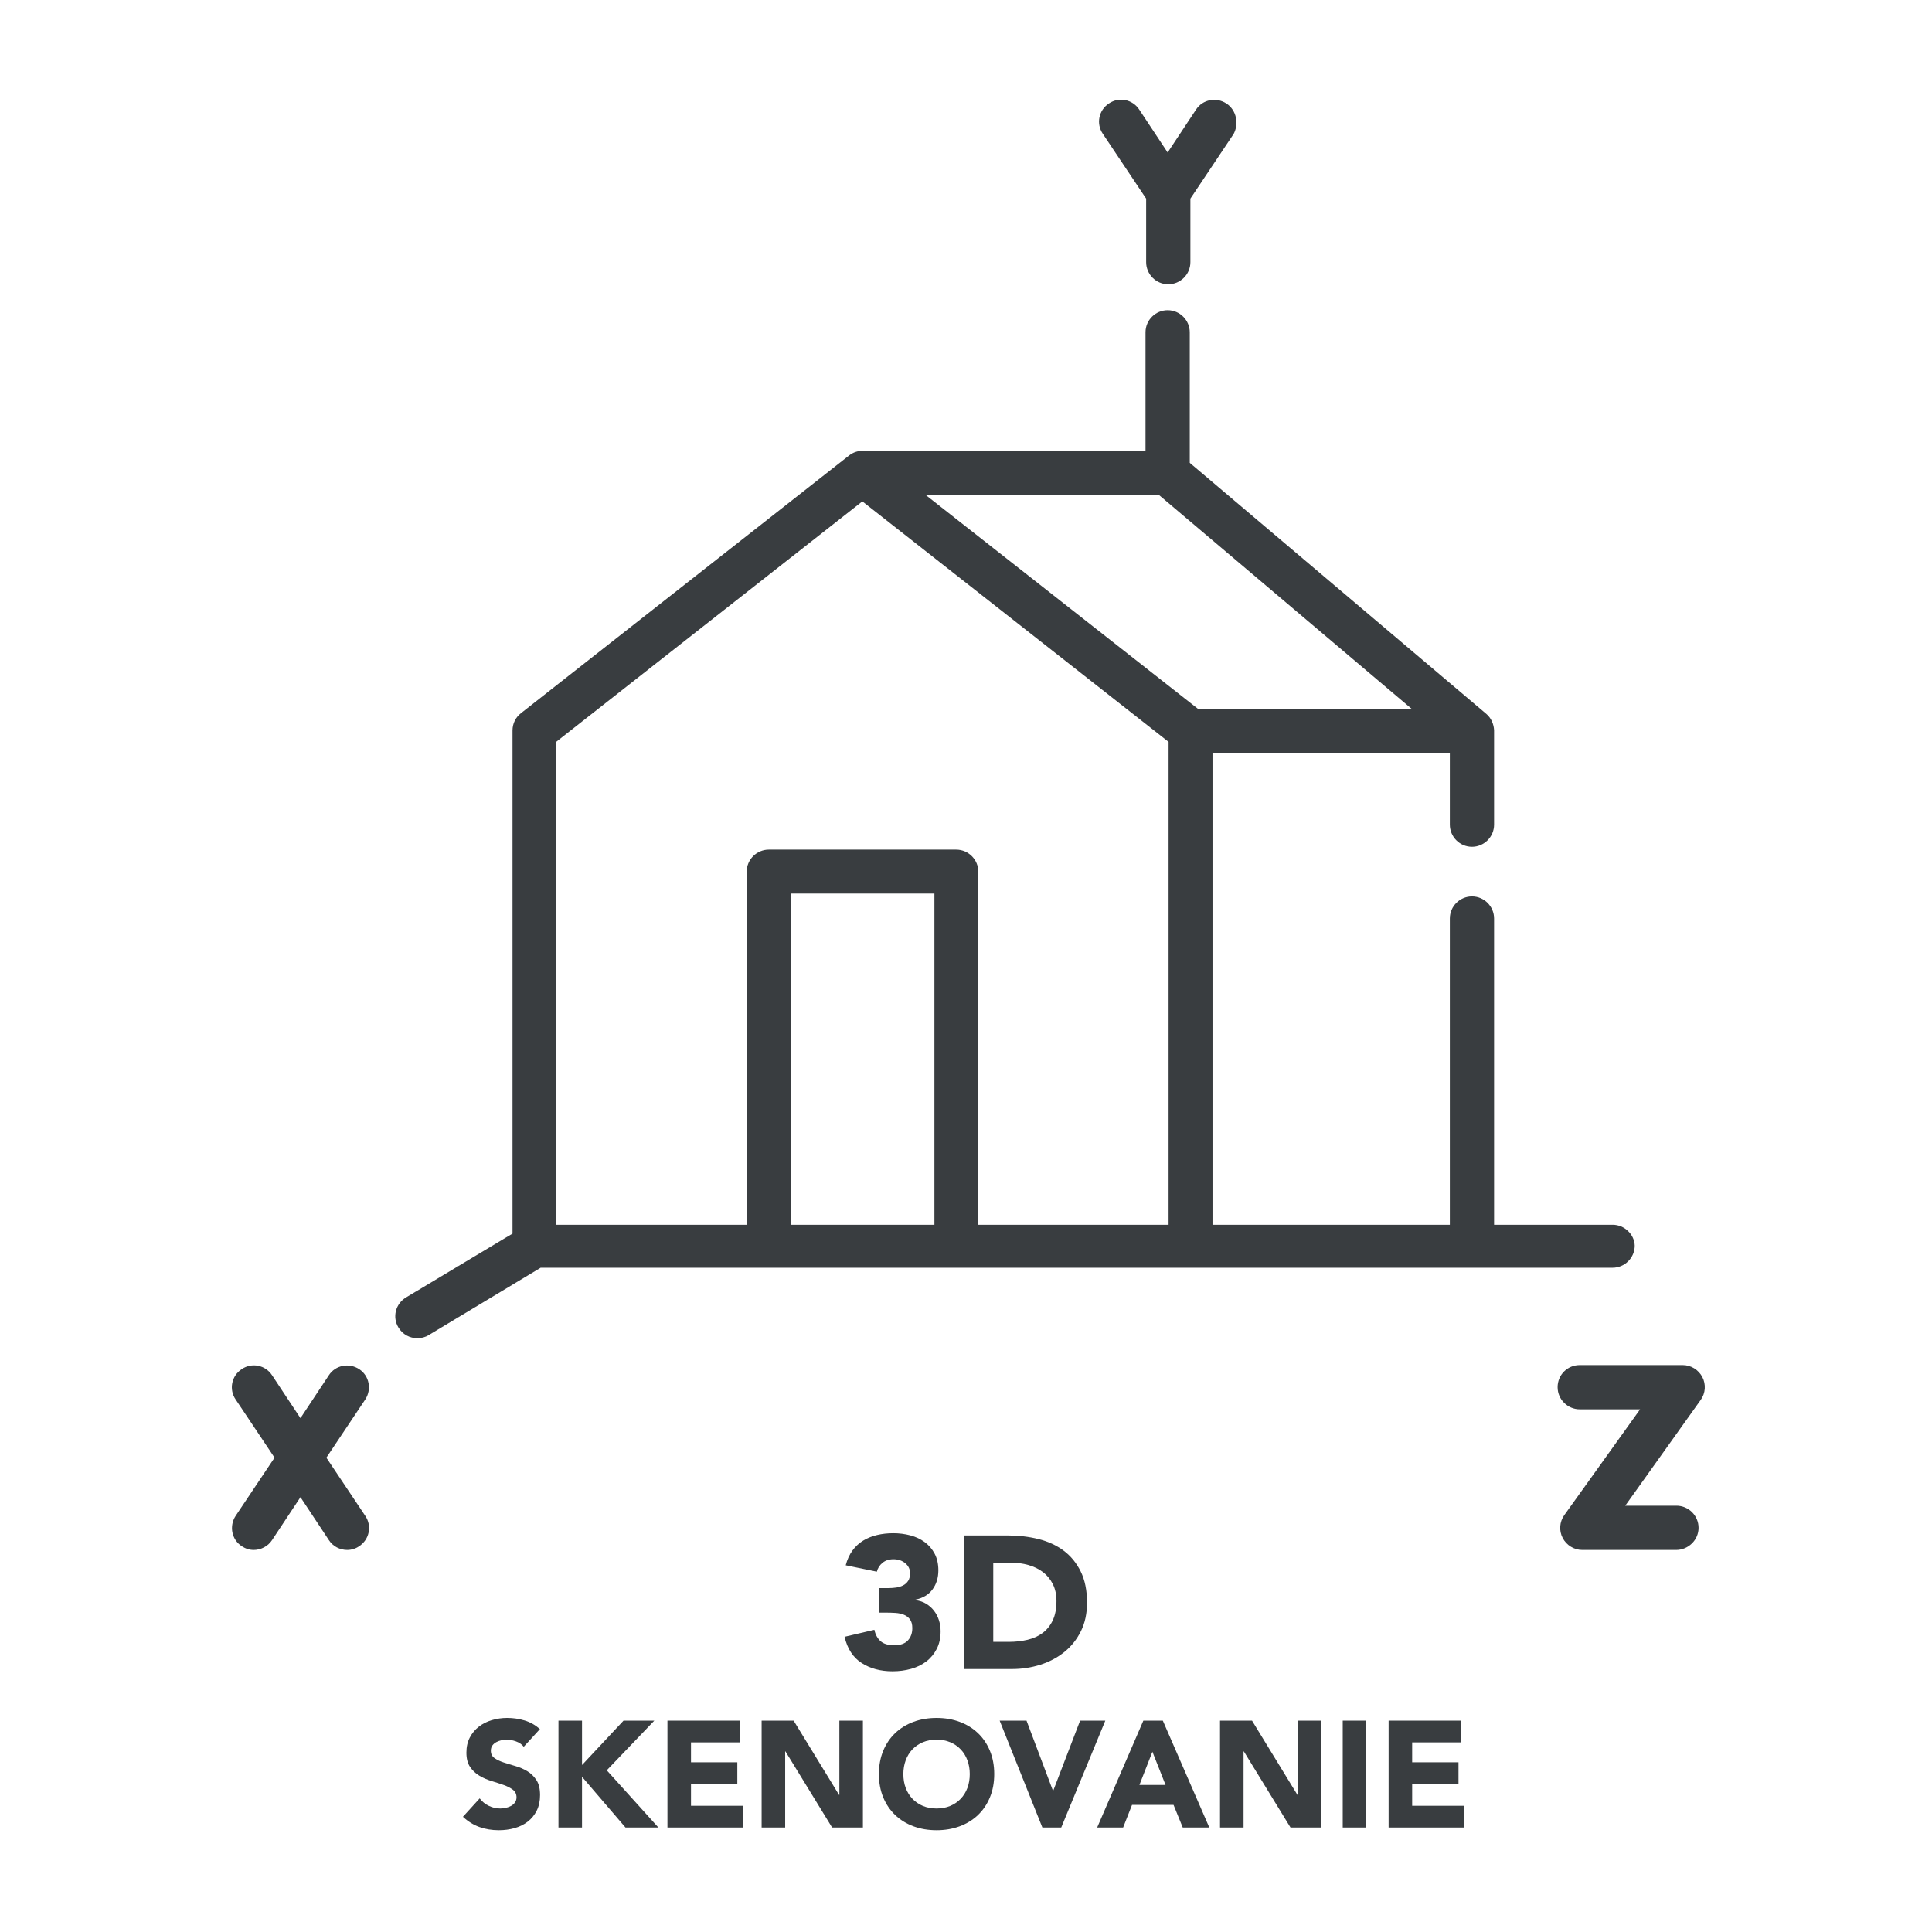 <?xml version="1.0" encoding="UTF-8"?> <svg xmlns="http://www.w3.org/2000/svg" id="Layer_1" viewBox="0 0 512 512"><g id="Outline"><path d="m325.013,27.428c-2.68-1.759-6.281-1.089-8.04,1.591l-7.538,11.39-7.538-11.39c-1.759-2.68-5.36-3.434-8.04-1.591-2.68,1.759-3.434,5.36-1.591,8.04l11.474,17.169v16.834c0,3.183,2.596,5.863,5.863,5.863,3.183,0,5.863-2.596,5.863-5.863v-16.834l11.474-17.169c1.424-2.68.754-6.281-1.926-8.04Z" fill="#393d40"></path><path d="m86.493,386.297l10.301-15.41c1.759-2.68,1.089-6.281-1.591-8.04-2.68-1.759-6.281-1.089-8.04,1.591l-7.538,11.39-7.538-11.39c-1.759-2.68-5.36-3.434-8.04-1.591-2.68,1.759-3.434,5.36-1.591,8.04l10.301,15.41-10.301,15.41c-1.759,2.68-1.089,6.281,1.591,8.04,1.005.67,2.094,1.005,3.183,1.005,1.842,0,3.769-.921,4.858-2.596l7.538-11.39,7.538,11.39c1.089,1.675,2.931,2.596,4.858,2.596,1.089,0,2.261-.335,3.183-1.005,2.68-1.759,3.434-5.36,1.591-8.04l-10.302-15.41Z" fill="#393d40"></path><path d="m444.189,410.752h-24.874c-2.178,0-4.188-1.256-5.192-3.182s-.838-4.271.419-6.03l20.1-28.056h-15.996c-3.183,0-5.863-2.596-5.863-5.863s2.596-5.863,5.863-5.863h27.303c2.178,0,4.188,1.256,5.192,3.182s.838,4.271-.419,6.03l-20.016,28.056h13.567c3.183,0,5.863,2.596,5.863,5.863s-2.764,5.863-5.946,5.863Z" fill="#393d40"></path><path d="m427.355,324.574h-31.406v-81.154c0-3.182-2.596-5.863-5.863-5.863-3.183,0-5.863,2.596-5.863,5.863v81.154h-62.896v-125.039h62.896v19.011c0,3.182,2.596,5.863,5.863,5.863,3.183,0,5.863-2.596,5.863-5.863v-25.041c-.084-1.591-.754-3.182-2.01-4.271l-78.641-66.581v-34.589c0-3.183-2.596-5.863-5.863-5.863-3.183,0-5.863,2.596-5.863,5.863v31.406h-74.957c-1.34,0-2.513.419-3.517,1.172l-87.016,68.34c-1.424,1.089-2.261,2.764-2.261,4.606v133.33l-28.224,16.918c-2.764,1.675-3.685,5.193-2.01,7.956,1.089,1.843,3.015,2.847,5.025,2.847,1.005,0,2.094-.251,3.015-.838l29.648-17.839h284.08c3.183,0,5.863-2.596,5.863-5.863-.084-2.931-2.68-5.527-5.863-5.527h0Zm-217.75,0v-87.77h38.023v87.77h-38.023Zm100.165,0h-50.501v-93.549c0-3.182-2.596-5.863-5.863-5.863h-49.664c-3.183,0-5.863,2.596-5.863,5.863v93.549h-50.501v-127.97l81.154-63.734,81.154,63.734v127.97h.084Zm-64.32-193.295h61.807l67,56.699h-56.615l-72.192-56.699Z" fill="#393d40"></path></g><path d="m233.024,420.861h2.45c.7,0,1.383-.05,2.05-.149.667-.101,1.275-.292,1.825-.575s.991-.683,1.325-1.2c.333-.517.5-1.191.5-2.025,0-1.066-.425-1.949-1.275-2.649-.85-.7-1.892-1.05-3.125-1.05-1.167,0-2.134.316-2.899.949-.768.634-1.268,1.418-1.5,2.351l-8.25-1.7c.399-1.533,1-2.842,1.8-3.925s1.75-1.958,2.85-2.625c1.101-.667,2.325-1.158,3.675-1.476,1.351-.316,2.775-.475,4.275-.475,1.566,0,3.075.192,4.525.575,1.449.384,2.725.983,3.824,1.8,1.101.817,1.976,1.842,2.625,3.075.65,1.233.976,2.7.976,4.399,0,1.968-.518,3.65-1.55,5.051-1.034,1.399-2.534,2.3-4.5,2.699v.15c1.066.134,2.008.45,2.824.95s1.508,1.117,2.075,1.85c.566.733,1,1.567,1.3,2.5.301.934.45,1.917.45,2.95,0,1.768-.342,3.317-1.024,4.65-.684,1.333-1.601,2.441-2.75,3.324-1.15.884-2.5,1.543-4.051,1.976-1.55.433-3.191.649-4.925.649-3.167,0-5.892-.732-8.175-2.199s-3.792-3.783-4.525-6.95l7.9-1.851c.267,1.268.808,2.268,1.625,3,.816.734,2.025,1.101,3.625,1.101,1.633,0,2.842-.425,3.625-1.275.783-.85,1.175-1.941,1.175-3.274,0-1-.208-1.775-.625-2.325s-.958-.958-1.625-1.226c-.667-.266-1.417-.425-2.25-.475s-1.667-.075-2.5-.075h-1.75v-6.5Z" fill="#393d40"></path><path d="m255.424,406.911h11.7c2.833,0,5.525.317,8.075.95,2.55.634,4.775,1.659,6.675,3.075,1.9,1.417,3.408,3.259,4.525,5.525,1.116,2.267,1.675,5.017,1.675,8.25,0,2.867-.542,5.392-1.625,7.574-1.084,2.184-2.542,4.018-4.375,5.5-1.834,1.484-3.95,2.609-6.35,3.375-2.4.768-4.918,1.15-7.551,1.15h-12.75v-35.4Zm7.801,28.2h4.05c1.8,0,3.475-.183,5.024-.55,1.551-.366,2.892-.975,4.025-1.825,1.133-.85,2.025-1.966,2.675-3.35.65-1.383.976-3.075.976-5.075,0-1.732-.325-3.241-.976-4.525-.649-1.282-1.524-2.341-2.625-3.175-1.1-.833-2.392-1.458-3.875-1.875-1.483-.416-3.042-.625-4.675-.625h-4.6v21Z" fill="#393d40"></path><path d="m138.801,462.911c-.507-.64-1.193-1.112-2.06-1.42-.867-.306-1.688-.46-2.46-.46-.454,0-.92.054-1.4.16-.479.107-.934.273-1.36.5s-.773.527-1.04.9-.399.826-.399,1.359c0,.854.32,1.507.96,1.96.64.454,1.446.841,2.42,1.16.973.32,2.02.641,3.14.96,1.12.32,2.167.774,3.141,1.36.973.587,1.779,1.374,2.42,2.36.64.986.96,2.307.96,3.96,0,1.573-.294,2.946-.88,4.119-.587,1.174-1.38,2.147-2.38,2.921s-2.16,1.347-3.48,1.72-2.714.56-4.18.56c-1.84,0-3.547-.279-5.12-.84-1.574-.56-3.04-1.466-4.4-2.72l4.44-4.88c.64.854,1.446,1.514,2.42,1.979.973.467,1.979.7,3.02.7.507,0,1.021-.06,1.54-.18.521-.12.986-.3,1.4-.54.413-.24.746-.547,1-.92.253-.373.38-.813.38-1.32,0-.854-.327-1.526-.979-2.02-.654-.493-1.475-.914-2.461-1.261-.986-.346-2.054-.692-3.199-1.04-1.147-.346-2.214-.812-3.2-1.399-.987-.587-1.807-1.36-2.46-2.32-.654-.96-.98-2.227-.98-3.8,0-1.521.301-2.854.9-4s1.4-2.106,2.4-2.88,2.152-1.354,3.46-1.74c1.306-.387,2.652-.58,4.04-.58,1.6,0,3.146.227,4.64.68,1.493.454,2.84,1.214,4.04,2.28l-4.28,4.68Z" fill="#393d40"></path><path d="m148.001,455.991h6.24v11.761l11-11.761h8.159l-12.6,13.16,13.68,15.16h-8.72l-11.52-13.44v13.44h-6.24v-28.32Z" fill="#393d40"></path><path d="m176.88,455.991h19.24v5.761h-13v5.279h12.279v5.761h-12.279v5.76h13.72v5.76h-19.96v-28.32Z" fill="#393d40"></path><path d="m201.839,455.991h8.48l12.04,19.681h.08v-19.681h6.239v28.32h-8.16l-12.359-20.16h-.08v20.16h-6.24v-28.32Z" fill="#393d40"></path><path d="m232.919,470.151c0-2.266.38-4.32,1.14-6.16s1.82-3.406,3.18-4.699c1.36-1.294,2.974-2.287,4.84-2.98,1.867-.693,3.906-1.04,6.12-1.04s4.254.347,6.12,1.04,3.48,1.687,4.84,2.98c1.36,1.293,2.42,2.859,3.181,4.699.76,1.84,1.14,3.895,1.14,6.16s-.38,4.32-1.14,6.16c-.761,1.84-1.82,3.407-3.181,4.7-1.359,1.294-2.974,2.287-4.84,2.979-1.866.693-3.906,1.04-6.12,1.04s-4.253-.347-6.12-1.04c-1.866-.692-3.479-1.686-4.84-2.979-1.359-1.293-2.42-2.86-3.18-4.7s-1.14-3.894-1.14-6.16Zm6.479,0c0,1.334.206,2.554.62,3.66.413,1.106,1.006,2.066,1.78,2.88.772.813,1.7,1.447,2.779,1.9,1.08.453,2.287.68,3.62.68s2.54-.227,3.62-.68,2.007-1.087,2.78-1.9,1.366-1.773,1.78-2.88c.413-1.106.62-2.326.62-3.66,0-1.306-.207-2.52-.62-3.64-.414-1.12-1.007-2.087-1.78-2.9-.773-.812-1.7-1.446-2.78-1.899s-2.287-.681-3.62-.681-2.54.228-3.62.681c-1.079.453-2.007,1.087-2.779,1.899-.774.813-1.367,1.78-1.78,2.9-.414,1.12-.62,2.334-.62,3.64Z" fill="#393d40"></path><path d="m264.918,455.991h7.12l7,18.561h.08l7.12-18.561h6.68l-11.68,28.32h-5l-11.32-28.32Z" fill="#393d40"></path><path d="m302.999,455.991h5.16l12.319,28.32h-7.04l-2.439-6h-11l-2.36,6h-6.88l12.24-28.32Zm2.399,8.24l-3.439,8.8h6.92l-3.48-8.8Z" fill="#393d40"></path><path d="m323.317,455.991h8.48l12.04,19.681h.08v-19.681h6.239v28.32h-8.16l-12.359-20.16h-.08v20.16h-6.24v-28.32Z" fill="#393d40"></path><path d="m355.837,455.991h6.24v28.32h-6.24v-28.32Z" fill="#393d40"></path><path d="m367.997,455.991h19.24v5.761h-13v5.279h12.279v5.761h-12.279v5.76h13.72v5.76h-19.96v-28.32Z" fill="#393d40"></path></svg> 